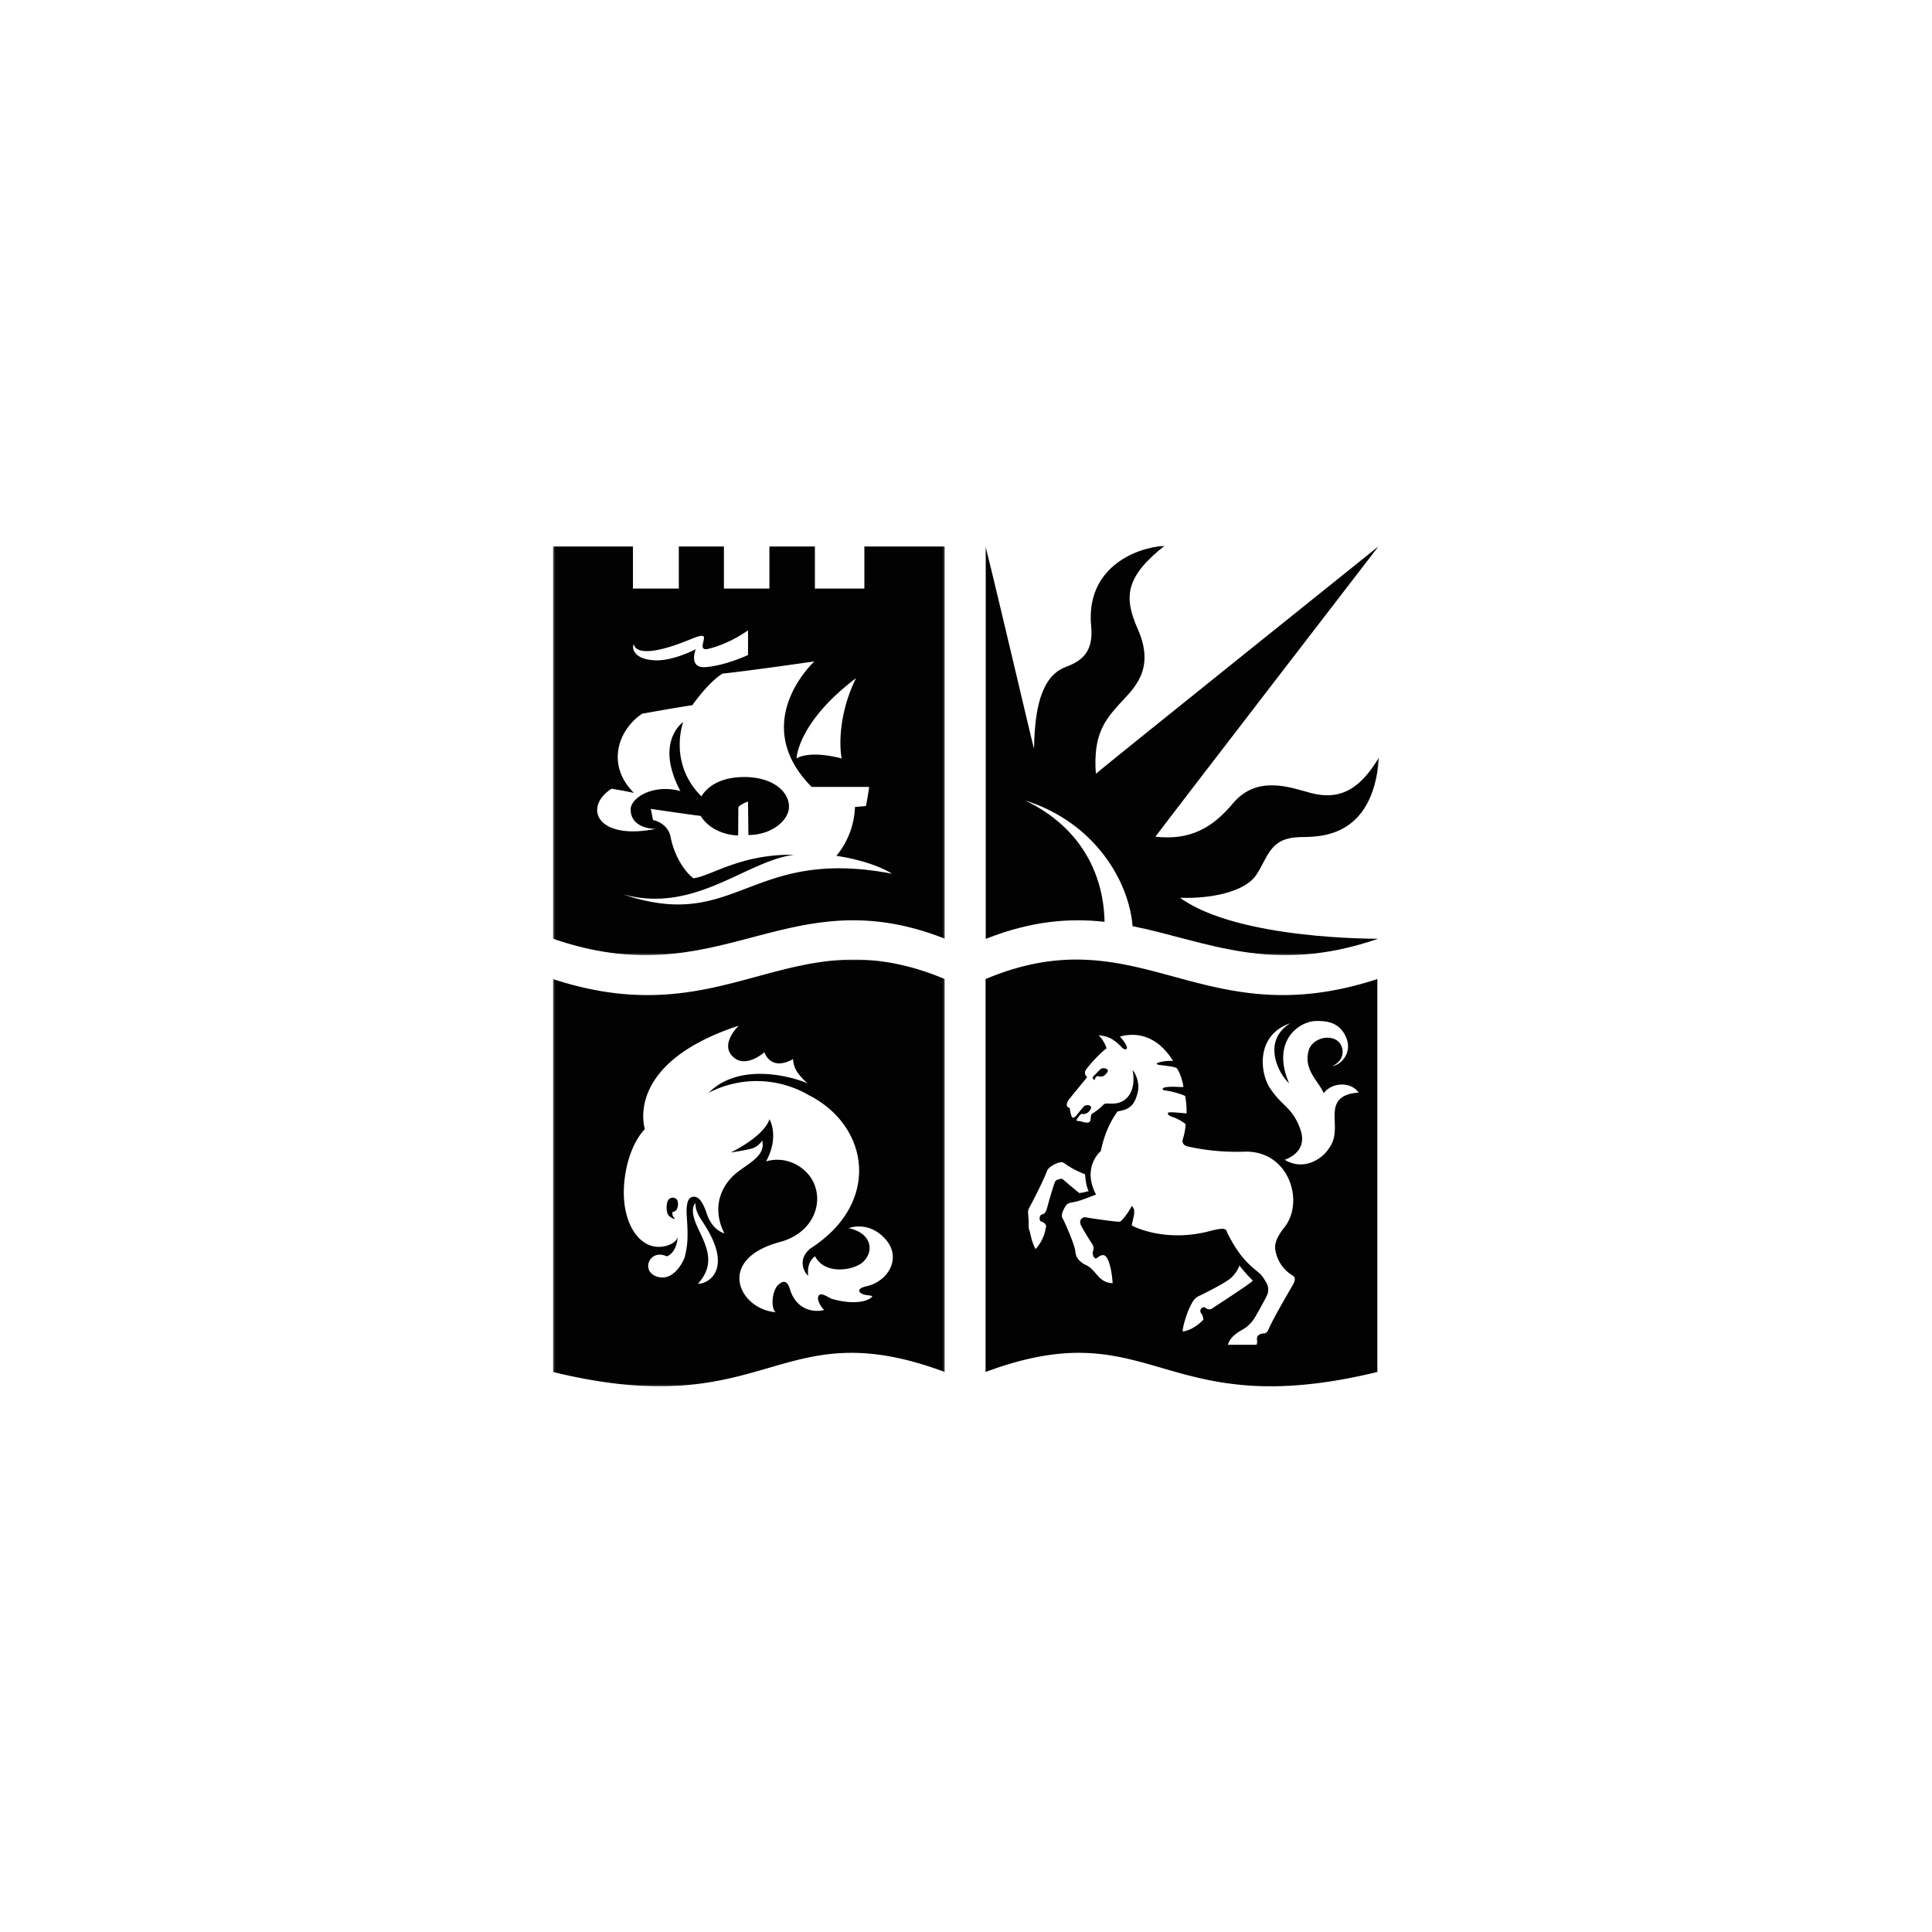 <svg id="Layer_1" data-name="Layer 1" xmlns="http://www.w3.org/2000/svg" xmlns:xlink="http://www.w3.org/1999/xlink" viewBox="0 0 1000 1000"><defs><style>.cls-1{fill:#fff;}.cls-1,.cls-3{fill-rule:evenodd;}.cls-2{mask:url(#mask);}.cls-3{fill:#020202;}.cls-4{mask:url(#mask-2);}.cls-5{mask:url(#mask-3);}</style><mask id="mask" x="510.11" y="282.46" width="203.68" height="211.9" maskUnits="userSpaceOnUse"><g id="d"><path id="c" class="cls-1" d="M510.11,282.46H713.79V494.37H510.11Z"/></g></mask><mask id="mask-2" x="286.21" y="282.71" width="202.8" height="211.66" maskUnits="userSpaceOnUse"><g id="f"><path id="e" class="cls-1" d="M286.38,494.37V282.71H489V494.37Z"/></g></mask><mask id="mask-3" x="286.21" y="496.67" width="202.81" height="220.87" maskUnits="userSpaceOnUse"><g id="h"><path id="g" class="cls-1" d="M286.38,496.67V717.54H489V496.67Z"/></g></mask></defs><g class="cls-2"><path class="cls-3" d="M571.7,477.11c-.19-14.93-5.26-45.46-41-62.78,36.28,11.52,53.73,42.18,55.52,65.05C624.32,487,658.12,504.89,713,486l.19-.12s-72.23.66-102.43-21.2c15.6.6,33.55-2.94,39.44-11.77,6.27-9.41,6.92-19.12,22.37-19.62,8.68-.28,38.12,1.92,41.21-41.31-9.42,15.9-19.63,22.47-35,18.55-9.84-2.51-27.79-10-40.62,5.3-10.59,12.65-22,19.22-40.13,17.26,7.27-9.81,115.48-150.3,115.48-150.3S574.86,394,567.21,400.49c-1.47-20.31,4.61-27.76,12.75-36.69,6.66-7.31,18.25-17.2,9-38.07-7.46-16.88-6.48-27.08,13.83-43.27-16.19,1.18-40.89,12.07-38,41.8,1.77,17.95-11,19.5-15.6,22.07-12.07,6.67-13.64,26.1-14,41.21-1.37-4.91-18.93-80.41-25.11-104.84V485.85h.46c23.53-9.27,43.1-10.69,61.13-8.74"/></g><g class="cls-4"><path class="cls-3" d="M435.65,392.58c-1.57-8.43-.78-25.11,7.46-41.59-30.42,23-30.81,41.59-30.81,41.59s5.89-4.51,23.35,0m-14.13-50.23s-36.89,5.3-47.48,6.28C366.73,353,358.34,365,358.34,365s-8.63,1.27-25.9,4.41c-12,7.83-19.23,26.1-4.32,41-4.71-1-4.71-1-11.58-2.16-14.71,9.42-7.85,26.89,22.76,20.8-8.63-.29-12.95-4.51-12.85-10-.19-6,11.48-13.44,25.71-9.61-13.54-25.61,1.47-35.71,1.47-35.71s-7.94,21.14,9.42,38.46c1.57-2.55,6.77-9.72,21.39-10s23.71,6.86,23.93,15.11c.2,7.26-9,14.91-21,14.91l-.2-17.35s-3.89,1.41-5,2.95c0,.79-.1,14.6-.1,14.6-4.71,0-14.32-2-19.42-10.11-3.93-.39-25.81-3.63-25.81-3.63l1.18,5.79s7.66,1.28,9.12,8.93c1.78,9.26,7.07,17.76,11.78,21.19,9.12-1.08,24.23-12.56,52-12.17-25.51,3.54-51.41,30.81-88.7,20.41,59.26,20.22,65.35-24.72,139.52-10.59C450.17,445.17,432.9,443,432.9,443a41.86,41.86,0,0,0,9.62-25.32c1.18-.07,2.75-.2,5.69-.49,1-4.91,1.67-9.88,1.67-9.88s-16.19,0-29.78,0c-33.06-33.45,1.42-64.95,1.42-64.95m-82.8-.59c9.32.49,20.65-5.3,21.39-5.79,0,0-3.93,9.91,4.9,9.33,9.58-.64,20.62-5.56,22.17-6.28V326.26c-.85.63-10.19,7.23-20.79,9.62-3.88.87-2.56-2.55-2.17-4.52s.66-3.56-6.27-.68c-28.36,11.77-29.83,3.73-29.83,2.74-1.17,1.38-.68,7.75,10.6,8.34M489,282.71V485.85c-81.72-32.18-115.77,30.22-202.8,0V282.71h41.41v21.92h23.74V282.71h23.35v21.93h23.54V282.71h23.55v21.92h25.6V282.71H489"/></g><path class="cls-3" d="M567,559s-1-.48.88-2c.23-.19.58.23,1.65.24,1.45,0,2.2-.48,3.4-1.92,1.81-2.19-2-3-3.19-2s-2.31,2.35-3.46,3.4C566.28,556.74,564.34,558.46,567,559Zm70,102.62c-3.23,2.64-13.24,7.69-15.74,8.87s-3.31,1.89-5.15,5.55c-2.26,4.46-4.42,12.56-3.83,13.14,6.18-1,10.6-6.17,10.6-6.17a6.42,6.42,0,0,0-1.28-3.44c-1.13-1.79,1.08-3.73,2.45-2.6a2.73,2.73,0,0,0,3.39.29c.88-.73,20.16-13,21-14.42a83.9,83.9,0,0,1-6.91-7.8,16.26,16.26,0,0,1-4.57,6.58Zm-75.34-53.77c-8.25-3.34-10.09-5.57-11.63-6.23-1.38-.58-7,1.83-8,4.27-2.55,6.57-8.24,17.31-9.07,18.83a5.08,5.08,0,0,0-.84,2.85c.1,1.08.42,5.3.32,6.28a7.43,7.43,0,0,0,.44,3.24c.4,1,.92,5.19,3.07,9.42,4.81-4.81,5.51-11.9,5.2-10.5,0,0,1.52-2.6-2.31-3.78-1.08-.33-.92-3.17.25-3.53,1.42-.44,2.16-.84,2.85-3.38s3.27-11.72,4.12-13.49a1.83,1.83,0,0,1,.84-1,9.64,9.64,0,0,1,2.35-.7,2.17,2.17,0,0,1,1.26.55c1.31,1.32,8.1,6.84,8.1,6.84a21.06,21.06,0,0,0,4.91-1.07C562.3,614.64,561.81,610.12,561.62,607.87Zm-8.32-38.76s-2.87,3.54.37,4.42a18.75,18.75,0,0,0,.88,4.12c.54,1.42,1.47,1,2.5-.22s2.69-3.41,3.9-4.71,4.95-.75,3.39,1.62a4.38,4.38,0,0,1-3.16,2.28c-1,.23-1.37-.66-2.51.89s-2.48,2.76-.36,2.76c1.1,0,3.2,1,4.59.8s1.47-1.06,1.61-2.24-.09-1.94,1.28-2.7a29,29,0,0,0,5.15-4.17c.9-1,2.06-.73,3.23-.73s6.87.68,10.26-4.4c2.38-3.58,2.65-8.45,1.76-12.87,1.62,1.62,3.8,6.71,2.65,11.48-2,8.49-6.22,9-10.45,9.86-1.76,2.49-6.28,8.92-8.68,20.6-1,.69-9.57,8.93-2.43,22.45-1.84.6-7.26,2.93-10.47,3.64-2.16.5-4,.61-4.83,1.65s-3.24,5-2.06,6.91c.83,1.36,6.18,13.32,6.62,17a7.36,7.36,0,0,0,3.09,5.74c1.47,1.32,2.43,1.25,4.49,2.8s3.81,4.37,5.74,5.88a9.13,9.13,0,0,0,6,2.2c-.39-6-1.67-11.86-3.53-13.82s-4.37.87-4.95,1-1.41-.43-1.77-2.07,1.18-3.09-.29-5.3q-3-4.56-5.67-9.35c-1.91-3.74,1.33-4.74,2.13-4.55,1.92.43,13.4,2,15.16,2.13s2.74.45,3.53-.45a31.2,31.2,0,0,0,5.23-7.5c2.57,1.92.81,5.6.07,10,.74.64,17.37,9,40.23,3,9.54-2.54,8.46-.54,9.37,1.22,5.54,10.75,9.46,14.91,16,20.16,2,1.57,3.33,4.12,4.22,5.59A7.33,7.33,0,0,1,656,670c-.88,2.1-6,11.26-6.87,12.55a17.51,17.51,0,0,1-5.69,5.49c-5.79,3.1-7.23,5.87-7.87,8h14.86a5.7,5.7,0,0,0,.17-2.63c-.24-2.59,2.11-3,2.85-3.18s2.06.43,3.23-2.36c2.22-5.26,10.85-19.92,11.58-21.24s3.43-4.87.79-6.43a18.8,18.8,0,0,1-8.93-13.2c-.39-2.15-.16-5.71,4.71-11.77,10.4-12.94,2.65-39.63-20.5-39.14a117.52,117.52,0,0,1-29-2.55c-3.13-.63-3.66-2.31-3-4.23a32.25,32.25,0,0,0,1.37-7.45,22.55,22.55,0,0,0-7.36-3.92c-1.79-.64-2.7-2.07-.88-2.21s8.68.59,8.68.59a40.71,40.71,0,0,0-.73-9.08,40.08,40.08,0,0,0-10.6-2.85c-1-.12-1.94-1.28.69-1.66,3.43-.49,6.57,0,9-.1.14-.29-1.18-7.16-3.61-9.93-1.69-.51-2.59-.75-8.46-1.45-2.06-.24-2.16-.84-.79-1.28a21.08,21.08,0,0,1,7.56-.81c-1.27-1.76-9.81-17.33-27.52-12.65,2,2.43,2.94,3.55,3.53,5.23.53,1.49-1,2-2.5.44-5.59-5.89-8.54-5.74-12.14-6.41a16.58,16.58,0,0,1,4.19,6.85c-4,2.87-9.79,9.71-10.6,11a2.69,2.69,0,0,0,.59,3.88l-9.49,11.57Zm114.42-39.43c-18.1,6.32-15.43,25.83-10.54,33.36,6.37,9.81,11.77,10,15.84,21.53,3.18,9-2.5,13.68-8.09,15.75,9.56,5.89,19.42-.2,23-6.09,6.51-8.66-.86-19.92,6.09-25.8,1.86-1.57,5-2.65,9.22-2.85-4.22-6-14.13-5.29-18.1.3-2.8-6.48-10.65-12.14-7.8-22.17,1.86-6.58,12.26-9,16.18-3.63,2.15,2.95,2.46,8.73-3.82,11.67,3.92-.29,11.38-7.06,6.28-16.28-3.58-6.48-9.61-7-14.52-7-8.93,0-23.74,10.22-14.27,32.24-5.45-4.86-14.28-21.78.58-31.05Zm45.16-22.93V710.13c-112.43,27.38-115.68-32.38-202.79,0,0,2.64,0-203.4,0-203.38,80.05-33.56,111.26,30,202.79,0Z"/><g class="cls-5"><path class="cls-3" d="M360,622.77s-3.56,2.33.9,12.11,10,18.86.36,29.6c5.45.06,17.37-7.13,4.62-28.59C362.94,631,359.78,627.53,360,622.77Zm-12.06,4.61c2.95-.2,3.32-3.81,2.79-5.7-.63-2.25-4.37-2.53-5.27.33a10.74,10.74,0,0,0-.12,5.57c.74,2.72,3.81,3.5,4.07,3.22-1.7-1.53-1.24-2.4-1.47-3.42Zm2.83,13c-.71,8.63-5.66,9.9-5.66,9.9-8.65-4-13.28,6.91-6,10.12,9.19,4.06,14.82-7.82,15.37-10,1.55-6.23,1.69-10.63,1-20.74-.58-8.62,1.54-9.93,3-10.16s4.37-.36,7.33,8.62S375,638.37,375,638.37s-9.22-15,3.61-28.88c6-6.44,18.14-10.11,15.89-19.13a9.92,9.92,0,0,1-5.55,4.18c-3.66.94-10.75,2-10.75,2s17-8,20.08-17.25c0,0,5.32,8.86-1.77,21.85a20.32,20.32,0,0,1,14,.87c18.51,8.21,16.55,34.57-6.88,40.87-33.35,8.94-21.24,34.74-2.14,36.32-2.05-1.3-2.52-9.08.83-13.7,1.68-1.49,4.67-4.49,6.57,1.83,3.35,11.18,13.14,12.08,17.68,10.69-1.19-1-3.43-4.41-3.15-6.37.56-3.91,5.45.16,7.22.66,13.14,3.73,20.12.47,20.87-1.5-2.94-.6-2.42-.27-4.29-.73s-5.1-2.84,1.22-4.29c11.59-2.66,18-14.63,10.34-23.84-7.3-8.81-16.49-7.46-19.47-6.25,12.57,2.71,13.2,12.82,6.8,18-5.59,4.19-19.47,5.87-24.22-3.45-3,2.17-4.06,5.64-3.54,10-1.26-.47-6.53-8,1.3-14.16,36.28-23.39,30.43-62.7-.28-78.87l-.38-.17a53.75,53.75,0,0,0-52.23-1.39c17.22-17.26,47-7,51.27-4.85a36,36,0,0,1-5.25-5.72,13,13,0,0,1-2.27-6.92c-11.81,6.6-14.86-3.53-14.86-3.53s-10.23,9.22-16.87,1.72c-5.81-6.57,3.59-15.47,3.59-15.47-59.94,19.67-48.58,53.52-48.58,53.52s-8.68,8-10.62,27.18c-2.21,21.83,8.66,37.34,22.25,33.08,3.11-1,4.65-2.46,5.25-4.09l0-.17ZM489,506.75s0,206,0,203.38c-87.13-32.37-90.37,27.37-202.81,0V506.75C377.75,536.77,409,473.19,489,506.75Z"/></g></svg>